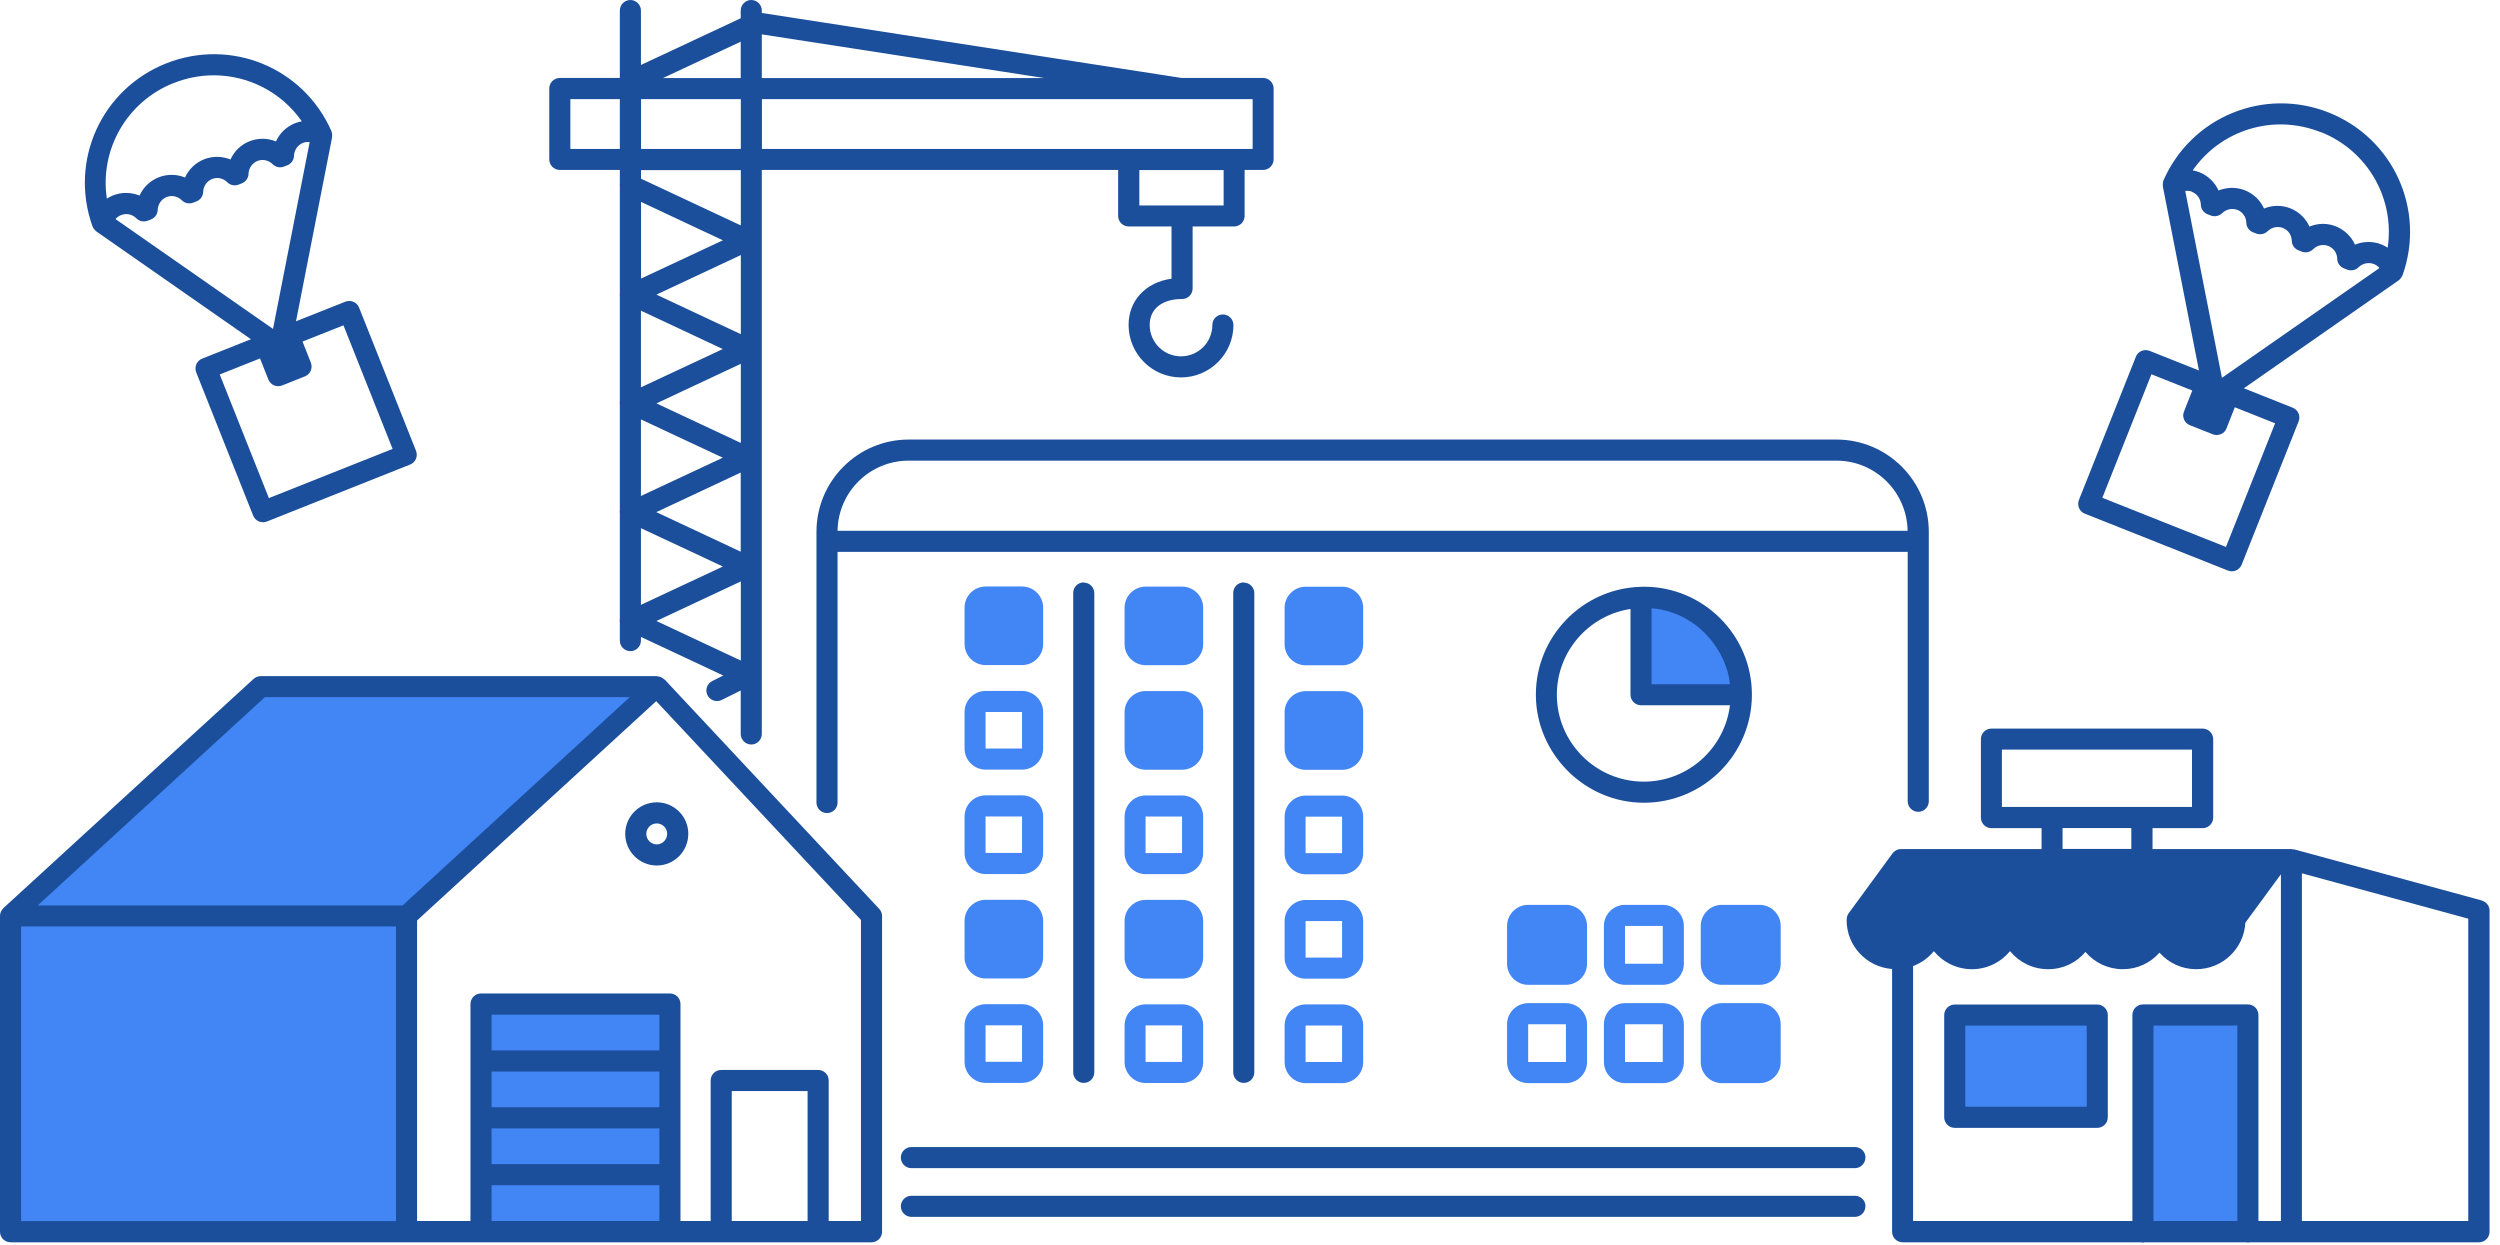 <svg width="237" height="118" viewBox="0 0 237 118" fill="none" xmlns="http://www.w3.org/2000/svg">
<path d="M213.11 96.23V116.79H203.16V96.23H213.11ZM96.89 55.6H93.44C92.34 55.6 91.44 56.5 91.44 57.6V61.05C91.44 62.15 92.34 63.05 93.44 63.05H96.89C97.99 63.05 98.89 62.15 98.89 61.05V57.6C98.89 56.5 97.99 55.6 96.89 55.6ZM98.89 67.5V70.96C98.89 72.06 97.99 72.96 96.89 72.96H93.44C92.34 72.96 91.44 72.06 91.44 70.96V67.5C91.44 66.4 92.34 65.5 93.44 65.5H96.89C97.99 65.5 98.89 66.4 98.89 67.5ZM96.89 70.96V67.5H93.43V70.96H96.89ZM98.89 77.4V80.86C98.89 81.96 97.99 82.86 96.89 82.86H93.44C92.34 82.86 91.44 81.96 91.44 80.86V77.4C91.44 76.3 92.34 75.4 93.44 75.4H96.89C97.99 75.4 98.89 76.3 98.89 77.4ZM96.89 80.86V77.4H93.43V80.86H96.89ZM96.89 85.3H93.44C92.34 85.3 91.44 86.2 91.44 87.3V90.76C91.44 91.86 92.34 92.76 93.44 92.76H96.89C97.99 92.76 98.89 91.86 98.89 90.76V87.3C98.89 86.2 97.99 85.3 96.89 85.3ZM98.89 97.2V100.66C98.89 101.76 97.99 102.66 96.89 102.66H93.44C92.34 102.66 91.44 101.76 91.44 100.66V97.2C91.44 96.1 92.34 95.2 93.44 95.2H96.89C97.99 95.2 98.89 96.1 98.89 97.2ZM96.89 100.66V97.2H93.43V100.66H96.89ZM112.06 55.61H108.61C107.51 55.61 106.61 56.51 106.61 57.61V61.06C106.61 62.16 107.51 63.06 108.61 63.06H112.06C113.16 63.06 114.06 62.16 114.06 61.06V57.61C114.06 56.51 113.16 55.61 112.06 55.61ZM112.06 65.51H108.61C107.51 65.51 106.61 66.41 106.61 67.51V70.97C106.61 72.07 107.51 72.97 108.61 72.97H112.06C113.16 72.97 114.06 72.07 114.06 70.97V67.51C114.06 66.41 113.16 65.51 112.06 65.51ZM114.06 77.41V80.87C114.06 81.97 113.16 82.87 112.06 82.87H108.61C107.51 82.87 106.61 81.97 106.61 80.87V77.41C106.61 76.31 107.51 75.41 108.61 75.41H112.06C113.16 75.41 114.06 76.31 114.06 77.41ZM112.06 80.87V77.41H108.6V80.87H112.06ZM112.06 85.31H108.61C107.51 85.31 106.61 86.21 106.61 87.31V90.77C106.61 91.87 107.51 92.77 108.61 92.77H112.06C113.16 92.77 114.06 91.87 114.06 90.77V87.31C114.06 86.21 113.16 85.31 112.06 85.31ZM114.06 97.21V100.67C114.06 101.77 113.16 102.67 112.06 102.67H108.61C107.51 102.67 106.61 101.77 106.61 100.67V97.21C106.61 96.11 107.51 95.21 108.61 95.21H112.06C113.16 95.21 114.06 96.11 114.06 97.21ZM112.06 100.67V97.21H108.6V100.67H112.06ZM127.23 55.62H123.78C122.68 55.62 121.78 56.52 121.78 57.62V61.07C121.78 62.17 122.68 63.07 123.78 63.07H127.23C128.33 63.07 129.23 62.17 129.23 61.07V57.62C129.23 56.52 128.33 55.62 127.23 55.62ZM127.23 65.52H123.78C122.68 65.52 121.78 66.42 121.78 67.52V70.98C121.78 72.08 122.68 72.98 123.78 72.98H127.23C128.33 72.98 129.23 72.08 129.23 70.98V67.52C129.23 66.42 128.33 65.52 127.23 65.52ZM129.23 77.42V80.88C129.23 81.98 128.33 82.88 127.23 82.88H123.78C122.68 82.88 121.78 81.98 121.78 80.88V77.42C121.78 76.32 122.68 75.42 123.78 75.42H127.23C128.33 75.42 129.23 76.32 129.23 77.42ZM127.23 80.88V77.42H123.77V80.88H127.23ZM129.23 87.32V90.78C129.23 91.88 128.33 92.78 127.23 92.78H123.78C122.68 92.78 121.78 91.88 121.78 90.78V87.32C121.78 86.22 122.68 85.32 123.78 85.32H127.23C128.33 85.32 129.23 86.22 129.23 87.32ZM127.23 90.78V87.32H123.77V90.78H127.23ZM129.23 97.22V100.68C129.23 101.78 128.33 102.68 127.23 102.68H123.78C122.68 102.68 121.78 101.78 121.78 100.68V97.22C121.78 96.12 122.68 95.22 123.78 95.22H127.23C128.33 95.22 129.23 96.12 129.23 97.22ZM127.23 100.68V97.22H123.77V100.68H127.23ZM155.84 56.63C155.75 56.63 155.67 56.64 155.58 56.64V65.87H165.08C165.08 60.77 160.94 56.63 155.84 56.63ZM148.45 85.78H144.87C143.77 85.78 142.87 86.68 142.87 87.78V91.36C142.87 92.46 143.77 93.36 144.87 93.36H148.45C149.55 93.36 150.45 92.46 150.45 91.36V87.78C150.45 86.68 149.55 85.78 148.45 85.78ZM159.63 87.78V91.36C159.63 92.46 158.73 93.36 157.63 93.36H154.05C152.95 93.36 152.05 92.46 152.05 91.36V87.78C152.05 86.68 152.95 85.78 154.05 85.78H157.63C158.73 85.78 159.63 86.68 159.63 87.78ZM157.63 91.36V87.78H154.05V91.36H157.63ZM166.81 85.78H163.23C162.13 85.78 161.23 86.68 161.23 87.78V91.36C161.23 92.46 162.13 93.36 163.23 93.36H166.81C167.91 93.36 168.81 92.46 168.81 91.36V87.78C168.81 86.68 167.91 85.78 166.81 85.78ZM150.45 97.1V100.68C150.45 101.78 149.55 102.68 148.45 102.68H144.87C143.77 102.68 142.87 101.78 142.87 100.68V97.1C142.87 96 143.77 95.1 144.87 95.1H148.45C149.55 95.1 150.45 96 150.45 97.1ZM148.45 100.68V97.1H144.87V100.68H148.45ZM159.63 97.1V100.68C159.63 101.78 158.73 102.68 157.63 102.68H154.05C152.95 102.68 152.05 101.78 152.05 100.68V97.1C152.05 96 152.95 95.1 154.05 95.1H157.63C158.73 95.1 159.63 96 159.63 97.1ZM157.63 100.68V97.1H154.05V100.68H157.63ZM166.81 95.1H163.23C162.13 95.1 161.23 96 161.23 97.1V100.68C161.23 101.78 162.13 102.68 163.23 102.68H166.81C167.91 102.68 168.81 101.78 168.81 100.68V97.1C168.81 96 167.91 95.1 166.81 95.1ZM45.6 116.79H63.51V95.22H45.6V116.79ZM24.72 65.11L1 86.83V116.76H38.54V86.83L62.26 65.08H24.72V65.11ZM185.31 105.96H198.82V96.27H185.31V105.96Z" fill="#4285F4"/>
<path d="M77.4 50.41V76.08C77.4 76.63 77.85 77.08 78.4 77.08C78.95 77.08 79.4 76.63 79.4 76.08V52.32H180.85V75.96C180.85 76.51 181.3 76.96 181.85 76.96C182.4 76.96 182.85 76.51 182.85 75.96V50.42C182.85 45.6 178.93 41.67 174.1 41.67H86.14C81.32 41.67 77.4 45.59 77.4 50.42V50.41ZM180.84 50.32H79.4C79.45 46.64 82.45 43.67 86.14 43.67H174.1C177.79 43.67 180.79 46.65 180.84 50.32ZM176.84 114.36C176.84 114.91 176.39 115.36 175.84 115.36H86.4C85.85 115.36 85.4 114.91 85.4 114.36C85.4 113.81 85.85 113.36 86.4 113.36H175.85C176.4 113.36 176.85 113.81 176.85 114.36H176.84ZM176.84 109.74C176.84 110.29 176.39 110.74 175.84 110.74H86.4C85.85 110.74 85.4 110.29 85.4 109.74C85.4 109.19 85.85 108.74 86.4 108.74H175.85C176.4 108.74 176.85 109.19 176.85 109.74H176.84ZM53.07 16.11H58.76V17.4C58.75 17.49 58.75 17.58 58.76 17.68V27.72C58.75 27.79 58.75 27.86 58.75 27.93C58.75 28 58.75 28.07 58.76 28.14V38.03C58.75 38.1 58.74 38.17 58.75 38.24C58.75 38.31 58.75 38.38 58.76 38.45V48.34C58.75 48.41 58.74 48.48 58.75 48.55C58.75 48.62 58.75 48.69 58.76 48.76V58.65C58.75 58.72 58.74 58.79 58.75 58.86C58.75 58.93 58.75 59 58.76 59.07V60.73C58.76 61.28 59.21 61.73 59.76 61.73C60.31 61.73 60.76 61.28 60.76 60.73V60.38L68.57 64.04L67.52 64.56C67.03 64.81 66.82 65.41 67.07 65.9C67.24 66.25 67.6 66.46 67.97 66.46C68.12 66.46 68.27 66.43 68.41 66.36L70.22 65.46V69.58C70.22 70.13 70.67 70.58 71.22 70.58C71.77 70.58 72.22 70.13 72.22 69.58V16.11H106V20.47C106 21.02 106.45 21.47 107 21.47H111.06V26.42C108.63 26.76 106.99 28.47 106.99 30.81C106.99 33.55 109.22 35.78 111.96 35.78C114.7 35.78 116.93 33.55 116.93 30.81C116.93 30.26 116.48 29.81 115.93 29.81C115.38 29.81 114.93 30.26 114.93 30.81C114.93 32.45 113.6 33.78 111.96 33.78C110.32 33.78 108.99 32.45 108.99 30.81C108.99 28.99 110.59 28.35 111.96 28.35C111.98 28.35 111.99 28.35 112.01 28.35C112.03 28.35 112.04 28.35 112.06 28.35C112.61 28.35 113.06 27.9 113.06 27.35V21.47H116.99C117.54 21.47 117.99 21.02 117.99 20.47V16.11H119.74C120.29 16.11 120.74 15.66 120.74 15.11V8.39C120.74 7.84 120.29 7.39 119.74 7.39H112.02L72.22 1.23V1C72.22 0.45 71.77 0 71.22 0C70.67 0 70.22 0.45 70.22 1V1.73L60.76 6.16V1C60.76 0.45 60.31 0 59.76 0C59.21 0 58.76 0.45 58.76 1V7.39H53.07C52.52 7.39 52.07 7.84 52.07 8.39V15.11C52.07 15.66 52.52 16.11 53.07 16.11ZM70.22 44.8V52.3L62.22 48.55L70.22 44.8ZM60.76 47.03V39.76L68.52 43.39L60.76 47.02V47.03ZM62.23 38.24L70.23 34.49V41.99L62.23 38.24ZM60.76 36.72V29.45L68.52 33.09L60.76 36.72ZM68.52 53.71L60.76 57.34V50.07L68.52 53.7V53.71ZM70.23 31.68L62.23 27.93L70.23 24.18V31.67V31.68ZM70.23 55.12V62.62L62.23 58.87L70.23 55.12ZM60.77 26.41V19.14L68.53 22.78L60.77 26.41ZM70.23 21.37L60.77 16.94V16.13H70.23V21.38V21.37ZM60.77 14.12V9.4H70.23V14.12H60.77ZM116 19.48H108.01V16.12H116V19.48ZM118.75 14.12H72.23V9.4H118.75V14.12ZM98.94 7.4H72.22V3.26L98.94 7.39V7.4ZM70.22 7.4H62.85L70.22 3.95V7.4ZM54.07 9.4H58.76V14.12H54.07V9.4ZM102.74 55.23C103.29 55.23 103.74 55.68 103.74 56.23V101.66C103.74 102.21 103.29 102.66 102.74 102.66C102.19 102.66 101.74 102.21 101.74 101.66V56.21C101.74 55.66 102.19 55.21 102.74 55.21V55.23ZM117.91 55.23C118.46 55.23 118.91 55.68 118.91 56.23V101.66C118.91 102.21 118.46 102.66 117.91 102.66C117.36 102.66 116.91 102.21 116.91 101.66V56.21C116.91 55.66 117.36 55.21 117.91 55.21V55.23ZM155.54 55.63C150.03 55.79 145.6 60.31 145.6 65.86C145.6 71.41 150.19 76.1 155.84 76.1C161.49 76.1 166.08 71.51 166.08 65.86C166.08 60.21 161.49 55.62 155.84 55.62C155.77 55.62 155.69 55.62 155.55 55.63H155.54ZM156.87 57.69C157.05 57.71 157.22 57.74 157.4 57.77C157.5 57.79 157.59 57.81 157.68 57.83C157.84 57.87 157.99 57.91 158.15 57.95C158.25 57.98 158.34 58.01 158.43 58.04C158.58 58.09 158.73 58.14 158.87 58.2C158.96 58.24 159.05 58.27 159.14 58.31C159.29 58.37 159.43 58.45 159.57 58.52C159.65 58.56 159.73 58.6 159.81 58.65C159.97 58.74 160.12 58.83 160.27 58.93C160.33 58.97 160.39 59 160.45 59.05C160.66 59.19 160.86 59.34 161.05 59.5C161.08 59.52 161.1 59.55 161.13 59.57C161.29 59.71 161.45 59.85 161.6 60C161.66 60.06 161.72 60.12 161.78 60.19C161.89 60.31 162 60.43 162.11 60.55C162.17 60.62 162.23 60.7 162.29 60.78C162.38 60.9 162.48 61.02 162.56 61.15C162.62 61.23 162.67 61.32 162.73 61.4C162.81 61.53 162.89 61.66 162.97 61.79C163.02 61.88 163.07 61.96 163.12 62.05C163.19 62.19 163.26 62.33 163.33 62.48C163.37 62.57 163.41 62.65 163.45 62.74C163.52 62.91 163.58 63.08 163.64 63.26C163.66 63.33 163.69 63.39 163.71 63.45C163.78 63.69 163.85 63.94 163.9 64.19C163.91 64.26 163.92 64.32 163.93 64.39C163.96 64.55 163.98 64.71 164 64.87H156.57V57.67C156.57 57.67 156.61 57.67 156.62 57.67C156.7 57.67 156.78 57.69 156.87 57.7V57.69ZM155.83 74.1C151.29 74.1 147.59 70.4 147.59 65.86C147.59 61.74 150.63 58.33 154.57 57.73V65.86C154.57 66.41 155.02 66.86 155.57 66.86H164C163.5 70.93 160.03 74.1 155.83 74.1ZM62.99 64.41C62.99 64.41 62.99 64.41 62.98 64.41C62.92 64.35 62.85 64.31 62.78 64.27C62.74 64.24 62.7 64.21 62.66 64.19C62.61 64.17 62.56 64.17 62.51 64.15C62.43 64.13 62.36 64.11 62.28 64.1C62.28 64.1 62.27 64.1 62.26 64.1H24.72C24.47 64.1 24.23 64.19 24.04 64.36L0.32 86.09C0.32 86.09 0.32 86.1 0.31 86.11C0.24 86.18 0.18 86.27 0.13 86.36C0.12 86.39 0.09 86.41 0.08 86.44C0.03 86.56 0 86.7 0 86.84V116.77C0 117.32 0.45 117.77 1 117.77H82.62C83.17 117.77 83.62 117.32 83.62 116.77V86.84C83.62 86.59 83.52 86.34 83.35 86.16L63 64.41H62.99ZM25.11 66.09H59.7L38.16 85.84H3.57L25.11 66.09ZM2 87.83H37.54V115.76H2V87.83ZM62.51 104.97H46.6V101.58H62.51V104.97ZM46.6 106.97H62.51V110.36H46.6V106.97ZM62.51 99.58H46.6V96.19H62.51V99.58ZM46.6 112.36H62.51V115.75H46.6V112.36ZM76.56 115.75H69.37V103.43H76.56V115.75ZM81.62 115.75H78.56V102.43C78.56 101.88 78.11 101.43 77.56 101.43H68.37C67.82 101.43 67.37 101.88 67.37 102.43V115.75H64.51V95.18C64.51 94.63 64.06 94.18 63.51 94.18H45.6C45.05 94.18 44.6 94.63 44.6 95.18V115.75H39.54V87.26L62.21 66.47L81.62 87.21V115.74V115.75ZM59.27 79.05C59.27 80.7 60.61 82.05 62.26 82.05C63.91 82.05 65.25 80.71 65.25 79.05C65.25 77.39 63.91 76.06 62.26 76.06C60.61 76.06 59.27 77.4 59.27 79.05ZM62.26 78.06C62.81 78.06 63.25 78.51 63.25 79.05C63.25 79.59 62.8 80.05 62.26 80.05C61.72 80.05 61.27 79.6 61.27 79.05C61.27 78.5 61.72 78.06 62.26 78.06ZM198.82 95.23H185.31C184.76 95.23 184.31 95.68 184.31 96.23V105.92C184.31 106.47 184.76 106.92 185.31 106.92H198.82C199.37 106.92 199.82 106.47 199.82 105.92V96.23C199.82 95.68 199.37 95.23 198.82 95.23ZM197.82 104.92H186.31V97.23H197.82V104.92ZM235.26 85.36L217.49 80.52C217.49 80.52 217.4 80.52 217.36 80.52C217.32 80.52 217.28 80.49 217.23 80.49H204.06V78.51H208.81C209.36 78.51 209.81 78.06 209.81 77.51V70.07C209.81 69.52 209.36 69.07 208.81 69.07H188.79C188.24 69.07 187.79 69.52 187.79 70.07V77.51C187.79 78.06 188.24 78.51 188.79 78.51H193.54V80.49H180.22C179.9 80.49 179.6 80.64 179.41 80.9L175.26 86.57C175.15 86.72 175.09 86.89 175.07 87.07C175.07 87.12 175.06 87.18 175.06 87.23C175.06 89.68 176.96 91.68 179.37 91.86V116.77C179.37 117.32 179.82 117.77 180.37 117.77H202.99C203.05 117.78 203.1 117.8 203.16 117.8C203.22 117.8 203.27 117.78 203.33 117.77H212.94C213 117.78 213.05 117.8 213.11 117.8C213.17 117.8 213.22 117.78 213.28 117.77H217.24C217.24 117.77 217.25 117.77 217.26 117.77H235.01C235.56 117.77 236.01 117.32 236.01 116.77V86.34C236.01 85.89 235.71 85.49 235.27 85.38L235.26 85.36ZM189.78 71.06H207.8V76.5H189.78V71.06ZM195.53 78.5H202.05V80.48H195.53V78.5ZM181.36 91.58C182.13 91.29 182.81 90.81 183.33 90.17C184.19 91.22 185.5 91.88 186.94 91.88C188.38 91.88 189.69 91.22 190.55 90.17C191.41 91.22 192.72 91.88 194.16 91.88C195.6 91.88 196.84 91.26 197.7 90.24C198.56 91.26 199.85 91.88 201.24 91.88C202.63 91.88 203.85 91.29 204.72 90.31C205.58 91.29 206.84 91.88 208.2 91.88C210.69 91.88 212.73 89.93 212.86 87.47L216.23 82.88V115.75H214.1V96.22C214.1 95.67 213.65 95.22 213.1 95.22H203.15C202.6 95.22 202.15 95.67 202.15 96.22V115.75H181.36V91.58ZM212.1 115.75H204.15V97.22H212.1V115.75ZM233.99 115.75H218.22V82.79L233.99 87.09V115.75ZM8.82 21.57C8.82 21.57 8.85 21.64 8.88 21.67C8.95 21.77 9.03 21.86 9.12 21.93L23.79 32.16L19.16 34C18.65 34.2 18.4 34.79 18.6 35.3L24 48.88C24.1 49.13 24.29 49.32 24.53 49.43C24.66 49.48 24.79 49.51 24.93 49.51C25.06 49.51 25.18 49.49 25.3 49.44L38.88 44.04C39.13 43.94 39.32 43.75 39.43 43.51C39.53 43.27 39.54 42.99 39.44 42.74L34.04 29.16C33.84 28.65 33.26 28.4 32.74 28.6L28.06 30.46L31.48 13.03C31.48 13.03 31.48 12.99 31.48 12.96C31.49 12.87 31.49 12.77 31.48 12.68C31.48 12.64 31.46 12.6 31.45 12.55C31.44 12.51 31.44 12.47 31.42 12.43C28.76 6.39 21.88 3.58 15.75 6.01C9.62 8.45 6.55 15.22 8.76 21.44C8.78 21.48 8.8 21.52 8.83 21.56L8.82 21.57ZM37.21 42.56L25.49 47.22L20.83 35.5L24.65 33.98L25.44 35.98C25.54 36.23 25.73 36.42 25.97 36.53C26.1 36.58 26.23 36.61 26.37 36.61C26.5 36.61 26.62 36.59 26.74 36.54L28.91 35.68C29.42 35.48 29.67 34.89 29.47 34.38L28.68 32.38L32.56 30.84L37.22 42.56H37.21ZM29.36 13.46L25.88 31.18L10.95 20.77C11.09 20.6 11.27 20.47 11.48 20.39C11.98 20.19 12.54 20.31 12.93 20.7C13.21 20.98 13.64 21.07 14.01 20.92L14.32 20.8C14.69 20.65 14.94 20.3 14.95 19.9C14.97 19.36 15.3 18.88 15.79 18.68C16.29 18.48 16.85 18.6 17.24 18.99C17.52 19.27 17.95 19.36 18.32 19.21L18.63 19.09C19 18.94 19.25 18.59 19.26 18.19C19.28 17.65 19.61 17.17 20.1 16.97C20.6 16.77 21.16 16.89 21.55 17.28C21.83 17.56 22.26 17.65 22.62 17.5L22.93 17.38C23.3 17.23 23.55 16.88 23.56 16.48C23.58 15.94 23.91 15.46 24.4 15.26C24.9 15.06 25.46 15.18 25.85 15.57C26.13 15.85 26.56 15.94 26.93 15.79L27.24 15.67C27.61 15.52 27.86 15.17 27.87 14.77C27.89 14.23 28.22 13.75 28.71 13.55C28.92 13.47 29.15 13.44 29.37 13.47L29.36 13.46ZM16.48 7.87C17.73 7.37 19.01 7.14 20.27 7.14C23.55 7.14 26.69 8.74 28.61 11.5C28.39 11.54 28.18 11.6 27.97 11.68C27.15 12.01 26.51 12.63 26.16 13.41C25.37 13.08 24.48 13.07 23.66 13.39C22.84 13.71 22.2 14.34 21.85 15.12C21.06 14.8 20.17 14.78 19.35 15.1C18.53 15.43 17.89 16.05 17.54 16.83C16.75 16.5 15.86 16.49 15.04 16.81C14.22 17.14 13.58 17.76 13.23 18.54C12.44 18.22 11.55 18.2 10.73 18.52C10.52 18.6 10.32 18.71 10.13 18.83C9.44 14.23 11.97 9.66 16.46 7.87H16.48ZM197.63 48.69L211.21 54.09C211.33 54.14 211.46 54.16 211.58 54.16C211.98 54.16 212.35 53.92 212.51 53.53L217.91 39.95C218.01 39.7 218 39.43 217.9 39.18C217.79 38.94 217.6 38.75 217.35 38.65L212.72 36.81L227.39 26.58C227.49 26.51 227.57 26.42 227.63 26.32C227.65 26.29 227.67 26.25 227.69 26.22C227.71 26.18 227.74 26.14 227.76 26.1C229.97 19.89 226.9 13.11 220.77 10.67C214.64 8.24 207.76 11.06 205.1 17.09C205.08 17.13 205.08 17.17 205.07 17.21C205.06 17.25 205.04 17.29 205.04 17.34C205.03 17.43 205.03 17.53 205.04 17.62C205.04 17.64 205.04 17.66 205.04 17.69L208.46 35.12L203.78 33.26C203.53 33.16 203.26 33.17 203.01 33.27C202.77 33.37 202.57 33.57 202.48 33.82L197.08 47.4C196.88 47.91 197.13 48.49 197.64 48.7L197.63 48.69ZM220.02 12.52C224.51 14.31 227.04 18.88 226.35 23.48C226.16 23.36 225.97 23.26 225.75 23.17C225.35 23.01 224.94 22.94 224.52 22.94C224.08 22.94 223.65 23.03 223.25 23.19C222.9 22.41 222.26 21.79 221.44 21.46C220.62 21.13 219.73 21.15 218.94 21.48C218.59 20.71 217.95 20.08 217.13 19.75C216.31 19.43 215.42 19.44 214.63 19.77C214.28 18.99 213.64 18.37 212.82 18.04C212 17.72 211.11 17.74 210.32 18.06C209.97 17.29 209.33 16.66 208.51 16.33C208.3 16.25 208.08 16.19 207.87 16.15C210.53 12.33 215.5 10.74 220 12.53L220.02 12.52ZM207.8 18.19C208.3 18.39 208.63 18.86 208.64 19.41C208.65 19.81 208.9 20.16 209.27 20.31L209.58 20.43C209.95 20.57 210.37 20.49 210.66 20.21C211.04 19.83 211.61 19.71 212.11 19.9C212.61 20.1 212.94 20.57 212.95 21.12C212.96 21.52 213.21 21.87 213.58 22.02L213.89 22.14C214.26 22.28 214.68 22.2 214.97 21.92C215.35 21.54 215.92 21.42 216.42 21.61C216.92 21.81 217.25 22.28 217.26 22.83C217.27 23.23 217.52 23.58 217.89 23.73L218.2 23.85C218.57 24 218.99 23.91 219.28 23.63C219.66 23.25 220.23 23.12 220.73 23.32C221.23 23.52 221.56 23.99 221.57 24.54C221.58 24.94 221.83 25.29 222.2 25.44L222.51 25.56C222.88 25.7 223.3 25.62 223.59 25.34C223.97 24.96 224.54 24.84 225.04 25.03C225.25 25.11 225.43 25.24 225.57 25.41L210.64 35.82L207.16 18.1C207.38 18.07 207.61 18.1 207.82 18.18L207.8 18.19ZM203.95 35.48L207.83 37.02L207.04 39.02C206.94 39.27 206.95 39.54 207.05 39.78C207.15 40.02 207.35 40.22 207.6 40.31L209.77 41.17C209.89 41.22 210.01 41.24 210.14 41.24C210.27 41.24 210.41 41.21 210.54 41.16C210.78 41.06 210.98 40.86 211.07 40.61L211.86 38.61L215.68 40.13L211.02 51.85L199.3 47.19L203.96 35.47L203.95 35.48Z" fill="#1B4F9B"/>
</svg>
